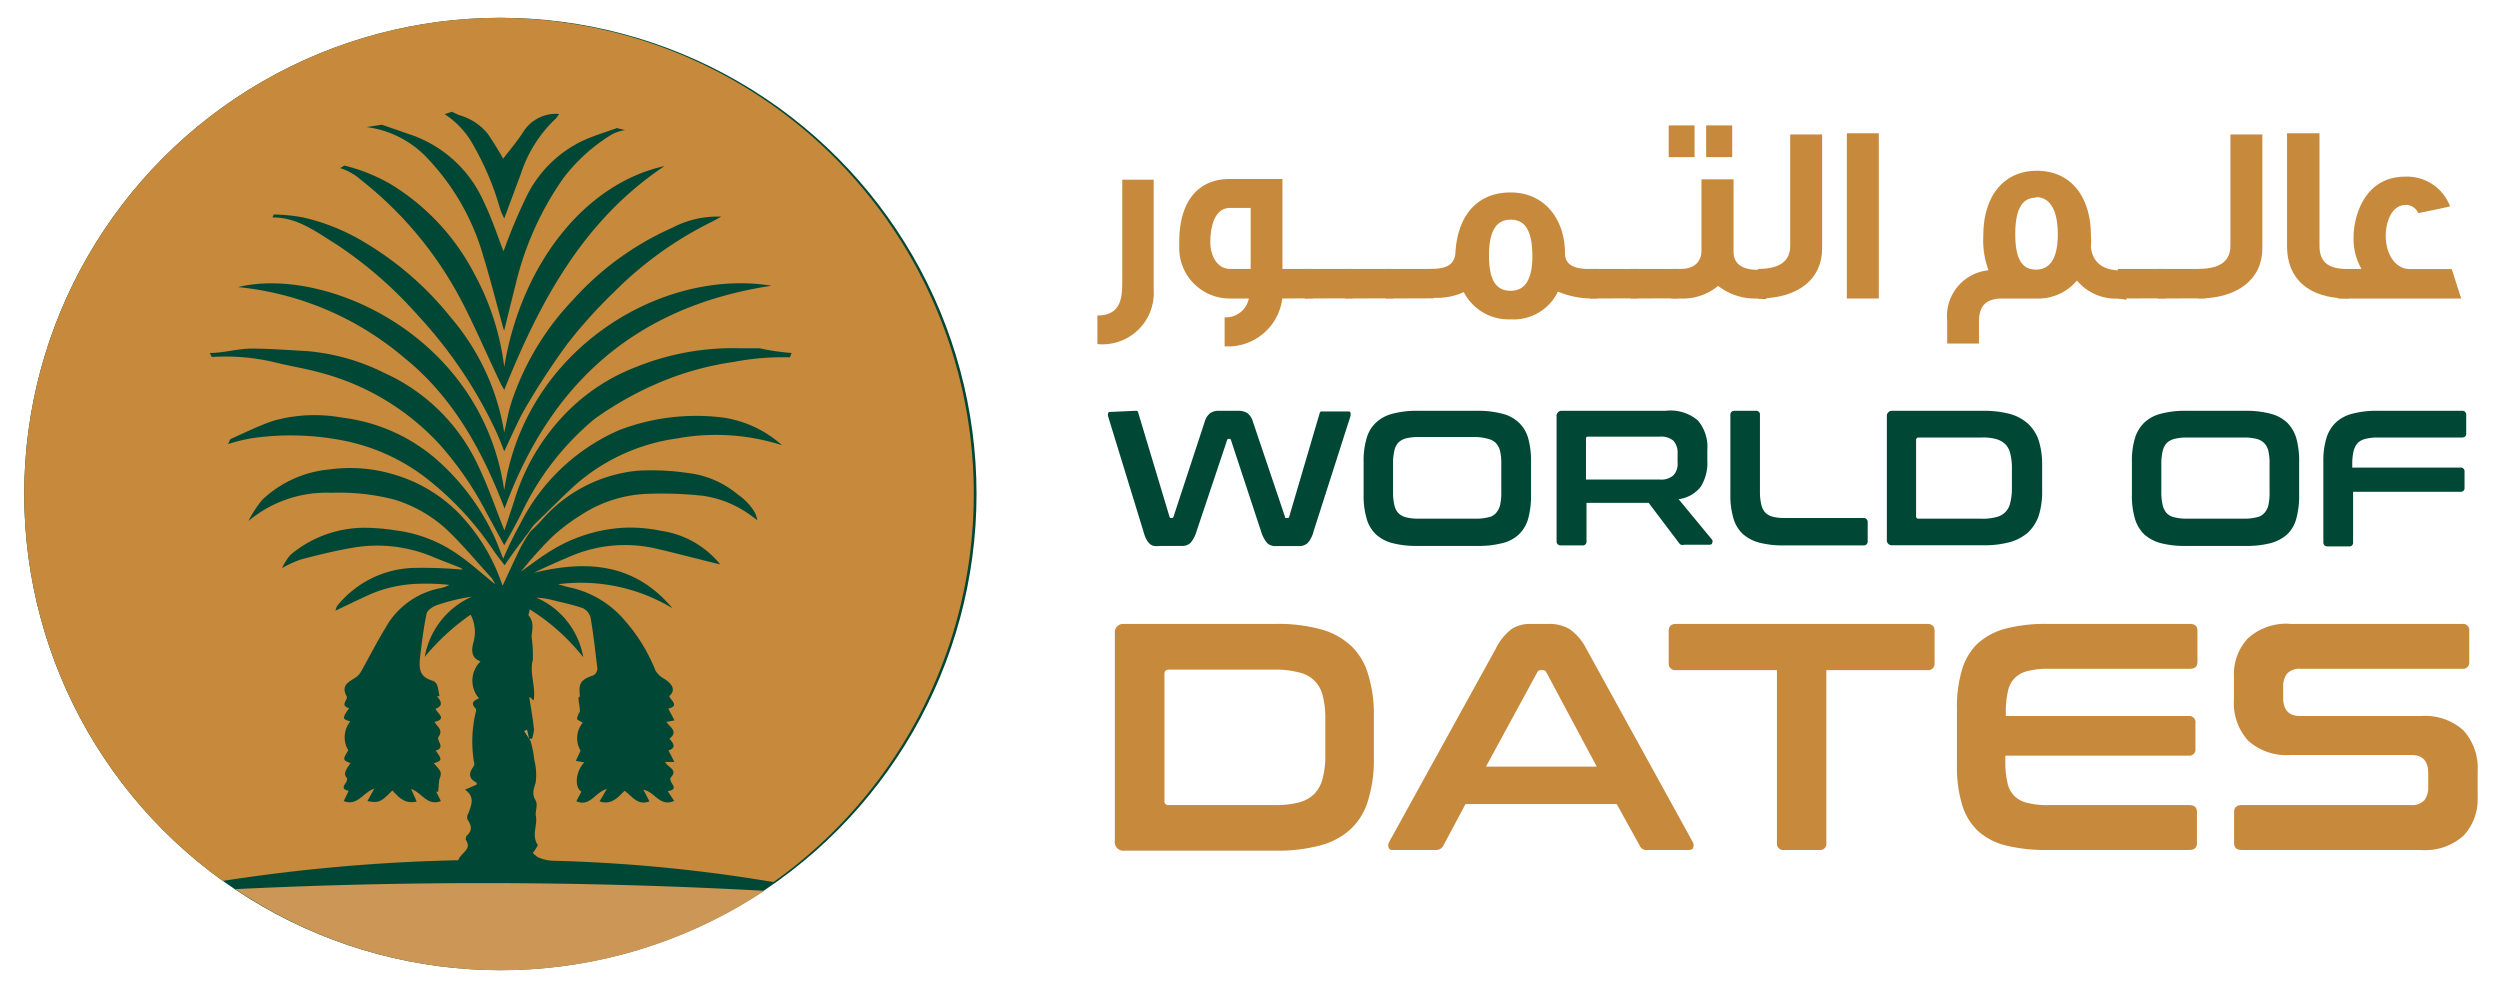 <svg id="Layer_1" data-name="Layer 1" xmlns="http://www.w3.org/2000/svg" viewBox="0 0 148.74 58.53"><defs><style>.cls-1{fill:#004835;}.cls-2{fill:#cb9656;}.cls-3{fill:#c7893c;}</style></defs><circle class="cls-1" cx="29.77" cy="29.39" r="28.33"/><path class="cls-2" d="M14,52.9a28.32,28.32,0,0,0,31.48.1A304.39,304.39,0,0,0,14,52.9Z"/><path class="cls-2" d="M31.18,43.49c.1.16.21.31.3.47l-.12-.54Z"/><path class="cls-3" d="M29.77,1.06A28.33,28.33,0,0,0,13.26,52.41a105.82,105.82,0,0,1,14-1.23c.21-.5.84-.64.45-1.22,0-.05,0-.22.1-.28.32-.31.22-.6,0-.93a.49.49,0,0,1,.07-.39c.15-.46.41-.92-.21-1.38l.69-.3v-.11c-.45-.23-.5-.53-.21-.93,0,0,.09-.13.07-.18a7.56,7.56,0,0,1,.08-3.07.33.33,0,0,0,0-.24c-.33-.32-.11-.48.2-.6a1.6,1.6,0,0,1,.09-2.2c-.6-.21-.53-.73-.42-1.14A2.22,2.22,0,0,0,28,36.57a13.56,13.56,0,0,0-2.73,2.51,4.84,4.84,0,0,1,2.8-3.58A11.77,11.77,0,0,0,26,36c-.24.08-.57.3-.62.51-.17.8-.27,1.63-.37,2.45s-.08,1.32.76,1.55a.47.47,0,0,1,.24.26c.07.21.09.43.14.65H26c.24.29.4.57-.09.75.13.29.7.6-.05.78.12.28.54.45.23.89-.15.21.45.64-.17.82.4.54.39.59-.11.75.48.53.48.54.32,1l-.06.69h-.12l.28.56c-.81.32-1.13-.5-1.77-.72l.33.75c-.74.17-1.08-.29-1.45-.66-.67.69-.81.76-1.48.63l.41-.74c-.69.24-1,1.06-1.82.74.1-.2.19-.39.29-.61-.7-.15.1-.54-.13-.8s.08-.59.24-.85c-.46-.17-.47-.21-.13-.76a1.51,1.51,0,0,1,.12-1.72c-.48-.13-.49-.19-.07-.79-.58-.14-.05-.52-.14-.69-.37-.68.12-.86.54-1.14a1.12,1.12,0,0,0,.31-.34c.48-.86.93-1.74,1.44-2.58A4.76,4.76,0,0,1,26.17,35a2.16,2.16,0,0,0,.57-.2,12,12,0,0,0-1.7-.07,7.89,7.89,0,0,0-2.95.6c-.72.32-1.42.67-2.13,1a.94.94,0,0,1,.1-.28,6.06,6.06,0,0,1,4.51-2.26,26.44,26.44,0,0,1,2.95.1.39.39,0,0,0-.13-.11c-.57-.23-1.14-.44-1.71-.68a8.52,8.52,0,0,0-4.76-.5c-1,.17-2,.42-3,.68a6.53,6.53,0,0,0-1.14.52h0a3.41,3.41,0,0,1,.5-.79,6.87,6.87,0,0,1,4.33-1.61,11.94,11.94,0,0,1,1.89.15,8.23,8.23,0,0,1,3.83,1.5c.73.51,1.39,1.12,2.13,1.71a2.71,2.71,0,0,0-.21-.37c-.92-1-1.79-2.07-2.8-3a8.07,8.07,0,0,0-3-1.67,13.09,13.09,0,0,0-3.74-.4A7.21,7.21,0,0,0,14.78,31a7,7,0,0,1,.82-1.26,6.68,6.68,0,0,1,4-1.81,9,9,0,0,1,3.9.32,8.88,8.88,0,0,1,4.33,2.88,11.35,11.35,0,0,1,2.07,3.72c.35-.74.69-1.5,1.06-2.25a8.55,8.55,0,0,1,.61-1h0a7.06,7.06,0,0,0,.67-.67A8.65,8.65,0,0,1,38,28a15,15,0,0,1,2.92.14,5.65,5.65,0,0,1,3,1.3,3.3,3.3,0,0,1,1,1.07,2.25,2.25,0,0,1,.14.44h0l-.34-.25a6.38,6.38,0,0,0-2.88-1.2,22.35,22.35,0,0,0-3.27-.12,7.71,7.71,0,0,0-4,1.26A11.18,11.18,0,0,0,32.79,32,24.61,24.61,0,0,0,31,34h0c.65-.45,1.26-.94,1.94-1.33a9.14,9.14,0,0,1,4.38-1.28,9,9,0,0,1,2,.19,5.54,5.54,0,0,1,3.53,2h0c-1.36-.32-2.72-.7-4.09-1a8.24,8.24,0,0,0-4.78.5c-.75.32-1.49.64-2.22,1,3.14-.77,6-.58,8.25,2.11a10.54,10.54,0,0,0-6.81-1.43c.25.07.5.15.75.2a5.94,5.94,0,0,1,3.26,2A10.2,10.2,0,0,1,39,39.9a1.45,1.45,0,0,0,.56.51c.51.34.62.69.26,1,.08.27.63.58-.06.75l.37.7-.48.09c.21.32.73.57.18,1,.24.28.43.54-.06.7.12.22.22.42.35.68h-.54c.09.31.77.43.35.9-.25.29.6.71-.2.84.13.21.25.38.38.58-.85.39-1.16-.56-1.83-.66l.36.69c-.72.26-1-.29-1.48-.63-.41.4-.78.86-1.49.63.12-.2.24-.4.43-.74-.7.2-1,1.09-1.81.73l.3-.57c-.43-.27-.34-1.21.17-1.74l-.5-.09.28-.61A1.45,1.45,0,0,1,34.67,43c-.12-.08-.34-.17-.34-.24a1.1,1.1,0,0,1,.17-.42c0-.32-.07-.53-.08-.73s.08-.13.08-.19c-.07-.7,0-.94.66-1.19a.46.46,0,0,0,.37-.55v0c-.12-1-.23-2-.39-2.92a.86.86,0,0,0-.45-.57c-.59-.21-1.22-.34-1.83-.49a4.27,4.27,0,0,0-.94-.14A4.75,4.75,0,0,1,34.7,39.1a12.4,12.4,0,0,0-3.19-2.85c0,.17-.1.33-.05.38.34.4.19.83.17,1.27a7.82,7.82,0,0,1,.07,1.37c-.21.8.19,1.55.05,2.41l-.21-.2h-.05c.1.64.21,1.27.28,1.91a1.81,1.81,0,0,1-.12.56h-.17a.69.69,0,0,1,.1.19,6.45,6.45,0,0,1,.21,1.08,3.56,3.56,0,0,1,.08,1.34c-.12.4-.24.67,0,1.07.13.21,0,.58,0,.85.15.59-.28,1.21.13,1.8a2.81,2.81,0,0,1-.3.47A2.37,2.37,0,0,0,32,51a2.42,2.42,0,0,0,.91.21,93,93,0,0,1,13.11,1.27A28.33,28.33,0,0,0,29.77,1.06ZM40.24,36.59h0l.1-.1ZM46.07,17v.15h0ZM26.88,6.65c.16.07.31.15.47.21A3.31,3.31,0,0,1,29.05,8c.34.51.64,1,.89,1.44.36-.48.81-1,1.19-1.59a2.29,2.29,0,0,1,2.13-1.07h0a1.42,1.42,0,0,1-.2.28A7.85,7.85,0,0,0,31,10.31L30,13c-.11-.24-.18-.37-.23-.52a16.78,16.78,0,0,0-1.58-3.79,5.13,5.13,0,0,0-1.74-1.9Zm-4.16.77,1.82.63A7.36,7.36,0,0,1,28.78,12c.49,1,.84,2.1,1.18,2.95a32.88,32.88,0,0,1,1.37-3.27A7.14,7.14,0,0,1,34.7,8.36c.66-.3,1.37-.51,2-.74l.49.12A2.45,2.45,0,0,0,36.4,8a10.44,10.44,0,0,0-2.89,2.61A18.39,18.39,0,0,0,30.66,17c-.22.86-.43,1.73-.67,2.69-.43-1.55-.79-3-1.23-4.43a14,14,0,0,0-3.27-5.78,6,6,0,0,0-3.68-1.92ZM20.49,9.85a10.59,10.59,0,0,1,2.71,1.08,13.54,13.54,0,0,1,5,5.32A15.49,15.49,0,0,1,30,21.83c1-6.09,4.79-10.91,9.54-11.95C34.67,13.12,32.1,18,30,23.2c-.11-.21-.19-.32-.24-.44C29,21.17,28.31,19.55,27.51,18a22.3,22.3,0,0,0-6-7.27A3.51,3.51,0,0,0,20.24,10Zm-4.2,2.91a11,11,0,0,1,1.72.17,12.34,12.34,0,0,1,3.6,1.44,19,19,0,0,1,5.23,4.54A13.92,13.92,0,0,1,30,25.73c.16-.68.25-1.26.43-1.8a16.16,16.16,0,0,1,3.67-6.1A17.39,17.39,0,0,1,40,13.55a5.76,5.76,0,0,1,2.91-.66h0c-.2.11-.4.23-.61.33a21.77,21.77,0,0,0-5.77,4.16,28.66,28.66,0,0,0-2.76,3.06,43.13,43.13,0,0,0-2.48,3.78c-.48.81-.84,1.7-1.29,2.63-.12-.31-.21-.54-.31-.78s-.22-.5-.34-.75a26.89,26.89,0,0,0-4.5-6.57A24.43,24.43,0,0,0,20,14.53c-1.18-.73-2.33-1.62-3.79-1.59ZM30,29.17C31.23,20.78,39.35,15.93,45.9,17c-8,1.22-13.12,5.71-15.88,13.26-1.36-3.54-3.1-6.67-6-9a18,18,0,0,0-9.86-4.18C19.4,15.81,28.68,20,30,29.17Zm10.41-3.1a11.52,11.52,0,0,0-6.42,3c-.7.66-1.38,1.34-2.06,2a2.32,2.32,0,0,0-.4.48l-.14.2c-.22.28-.15.2-.32.43-.35.44-.67.91-1.05,1.45-.25-.33-.48-.61-.68-.91a18.35,18.35,0,0,0-4.16-4.41,11.79,11.79,0,0,0-4.76-2.1A16.18,16.18,0,0,0,15,26.07a10.28,10.28,0,0,0-1.43.35c.08-.16.11-.29.19-.32.84-.37,1.67-.79,2.55-1.08a9.18,9.18,0,0,1,4.07-.17,10.48,10.48,0,0,1,5.35,2.28,13.8,13.8,0,0,1,3.52,4.47c.27.52.46,1.08.69,1.64a21.57,21.57,0,0,1,1-2.05,11.91,11.91,0,0,1,5.9-5.6A12.81,12.81,0,0,1,43,24.84a6.72,6.72,0,0,1,3.53,1.65,12.86,12.86,0,0,0-6.16-.42ZM47,21.26a15.49,15.49,0,0,0-3.33.27A17.86,17.86,0,0,0,39,22.86a20.24,20.24,0,0,0-3.62,2.06A16.39,16.39,0,0,0,31,30.59c-.31.6-.63,1.19-1,1.85-.43-.79-.82-1.5-1.2-2.21a19.7,19.7,0,0,0-2.6-3.74,14.7,14.7,0,0,0-7-4.28c-1-.29-2-.43-3-.69a12.8,12.8,0,0,0-3.6-.28L12.48,21c.82,0,1.64-.25,2.45-.26,1.12,0,2.24.09,3.35.15a12.67,12.67,0,0,1,4.59,1.3,11.25,11.25,0,0,1,5.59,5.54c.62,1.3,1.08,2.66,1.55,3.83.16-.49.4-1.18.62-1.88a12.71,12.71,0,0,1,3.25-5.31,11.63,11.63,0,0,1,4-2.55,15.34,15.34,0,0,1,6.1-1.1h1.2A13.67,13.67,0,0,0,47.1,21,2,2,0,0,0,47,21.26Z"/><path class="cls-3" d="M75.91,37.12a9.62,9.62,0,0,1,2.67.32,4.29,4.29,0,0,1,1.82,1,3.79,3.79,0,0,1,1,1.69,8,8,0,0,1,.34,2.43v2.61a8,8,0,0,1-.34,2.43,3.79,3.79,0,0,1-1,1.69,4.23,4.23,0,0,1-1.82,1,9.62,9.62,0,0,1-2.67.32h-9a.51.51,0,0,1-.58-.43.38.38,0,0,1,0-.15V37.7a.51.51,0,0,1,.43-.58h9.15ZM69.28,47.65a.22.22,0,0,0,.19.25h6.36a5.67,5.67,0,0,0,1.42-.15,2.06,2.06,0,0,0,.93-.5,2,2,0,0,0,.51-.93,5.2,5.2,0,0,0,.16-1.42V42.79a5.2,5.2,0,0,0-.16-1.42A1.82,1.82,0,0,0,77.25,40a5.2,5.2,0,0,0-1.42-.16h-6.3c-.17,0-.25.09-.25.27Z"/><path class="cls-3" d="M92.14,37.12a2.39,2.39,0,0,1,1.23.3,3.19,3.19,0,0,1,1,1.16l6.36,11.55a.37.37,0,0,1,0,.31c0,.09-.13.13-.28.13H98a.42.42,0,0,1-.44-.25l-1.37-2.48h-9l-1.32,2.48a.47.47,0,0,1-.44.25h-2.5c-.17,0-.27,0-.3-.13a.34.34,0,0,1,0-.31L89,38.58a3.3,3.3,0,0,1,.94-1.16,2,2,0,0,1,1.08-.3Zm-3.73,8.49H95L92,40a.23.23,0,0,0-.21-.13h-.12a.23.23,0,0,0-.21.13Z"/><path class="cls-3" d="M114.66,37.12c.29,0,.44.14.44.42v1.89a.39.39,0,0,1-.33.44h-6.11V50.15a.37.37,0,0,1-.31.42h-2.2a.38.38,0,0,1-.43-.32V39.87h-6a.39.39,0,0,1-.44-.33v-2c0-.28.15-.42.44-.42Z"/><path class="cls-3" d="M130.29,37.12q.45,0,.45.42v1.83q0,.42-.45.42H121.9a4.71,4.71,0,0,0-1.24.13,1.6,1.6,0,0,0-.79.42,1.57,1.57,0,0,0-.41.81,5.25,5.25,0,0,0-.12,1.25v.2H130.2a.37.37,0,0,1,.42.31.21.21,0,0,1,0,.11v1.52a.37.37,0,0,1-.31.42h-11v.33a5.25,5.25,0,0,0,.12,1.25,1.57,1.57,0,0,0,.41.81,1.6,1.6,0,0,0,.79.42,4.71,4.71,0,0,0,1.24.13h8.39q.45,0,.45.42v1.83q0,.42-.45.42h-8.45a9.87,9.87,0,0,1-2.48-.27,3.85,3.85,0,0,1-1.66-.87,3.55,3.55,0,0,1-.94-1.58,7.78,7.78,0,0,1-.3-2.35V42.19a7.72,7.72,0,0,1,.3-2.34,3.56,3.56,0,0,1,.94-1.57,4,4,0,0,1,1.66-.88,9.4,9.4,0,0,1,2.48-.28Z"/><path class="cls-3" d="M146.49,37.12a.37.37,0,0,1,.42.31.21.21,0,0,1,0,.11v1.83a.37.37,0,0,1-.31.42h-9.74a1,1,0,0,0-.79.29,1.24,1.24,0,0,0-.23.79v.65c0,.72.34,1.08,1,1.08h7.21a3.4,3.4,0,0,1,2.51.85,3.34,3.34,0,0,1,.85,2.45v1.54a3.17,3.17,0,0,1-.83,2.27,3.41,3.41,0,0,1-2.57.86H133.37q-.45,0-.45-.42V48.32q0-.42.45-.42h10.08a1,1,0,0,0,.79-.29,1.24,1.24,0,0,0,.23-.79V46c0-.72-.33-1.08-1-1.08h-7.2a3.39,3.39,0,0,1-2.52-.86,3.32,3.32,0,0,1-.84-2.44V40.25a3.13,3.13,0,0,1,.82-2.26,3.4,3.4,0,0,1,2.58-.87Z"/><path class="cls-1" d="M67.57,24.44c.07,0,.13,0,.16.15l1.85,6.15a.09.09,0,0,0,.08.08h.07a.1.1,0,0,0,.09-.08l1.85-5.63a1,1,0,0,1,.33-.53.89.89,0,0,1,.52-.14h1.13a1,1,0,0,1,.58.15,1,1,0,0,1,.32.52l1.9,5.63c0,.06,0,.08.09.08h.07s.08,0,.09-.07h0l1.81-6.15a.2.2,0,0,1,.08-.12h1.65a.1.1,0,0,1,.11.08.61.61,0,0,1,0,.19l-2.2,6.87a1.62,1.62,0,0,1-.35.69.75.75,0,0,1-.53.18H75.91a.71.71,0,0,1-.52-.18,2,2,0,0,1-.36-.69l-1.79-5.43a.09.09,0,0,0-.08-.08H73.1s-.08,0-.09.07h0l-1.82,5.43a1.83,1.83,0,0,1-.36.69.71.71,0,0,1-.52.18H69a1,1,0,0,1-.34,0,.5.5,0,0,1-.26-.13,1.05,1.05,0,0,1-.2-.27,2.23,2.23,0,0,1-.16-.43l-2.11-6.87a.31.31,0,0,1,0-.19.09.09,0,0,1,.1-.08h0Z"/><path class="cls-1" d="M87.88,24.44a5.65,5.65,0,0,1,1.48.17,2.16,2.16,0,0,1,1,.53,2,2,0,0,1,.56.93,5,5,0,0,1,.17,1.39v2a5.11,5.11,0,0,1-.17,1.4,2.06,2.06,0,0,1-.56.94,2.14,2.14,0,0,1-1,.52,5.65,5.65,0,0,1-1.48.16H84.34a5.62,5.62,0,0,1-1.47-.16,2.34,2.34,0,0,1-1-.52,2.06,2.06,0,0,1-.56-.94,4.77,4.77,0,0,1-.18-1.4v-2a4.66,4.66,0,0,1,.18-1.39,2,2,0,0,1,.56-.93,2.26,2.26,0,0,1,1-.53,5.58,5.58,0,0,1,1.47-.17Zm-5,4.86a3.19,3.19,0,0,0,.08.75,1,1,0,0,0,.24.48,1,1,0,0,0,.46.25,3.05,3.05,0,0,0,.74.08h3.4a3.05,3.05,0,0,0,.74-.08.81.81,0,0,0,.46-.25,1.11,1.11,0,0,0,.25-.48,3.18,3.18,0,0,0,.07-.75V27.59a3.18,3.18,0,0,0-.07-.75,1.11,1.11,0,0,0-.25-.48,1,1,0,0,0-.46-.25A3.05,3.05,0,0,0,87.8,26H84.4a3.05,3.05,0,0,0-.74.08,1,1,0,0,0-.46.25,1,1,0,0,0-.24.48,3.19,3.19,0,0,0-.08.75Z"/><path class="cls-1" d="M99.1,24.44A2.52,2.52,0,0,1,101,25a2.41,2.41,0,0,1,.58,1.76v.65a2.68,2.68,0,0,1-.4,1.56,2,2,0,0,1-1.31.73l2,2.42a.17.17,0,0,1,0,.17q0,.12-.18.12h-1.48a.34.34,0,0,1-.2,0,.43.43,0,0,1-.12-.11l-1.8-2.38h-3.7V32.2a.22.22,0,0,1-.19.25H92.88c-.18,0-.27-.09-.27-.25V24.79a.31.31,0,0,1,.26-.35H99.1Zm-4.74,4.09h4.38a1.09,1.09,0,0,0,.83-.26,1,1,0,0,0,.24-.76V27a1.08,1.08,0,0,0-.24-.77,1.13,1.13,0,0,0-.83-.25H94.51c-.1,0-.15,0-.15.14Z"/><path class="cls-1" d="M104.46,24.44a.22.22,0,0,1,.25.19v4.63a3.22,3.22,0,0,0,.08.76,1.09,1.09,0,0,0,.24.48,1,1,0,0,0,.47.25,3,3,0,0,0,.73.07h4.64a.23.23,0,0,1,.25.21V32.2a.23.23,0,0,1-.21.25h-4.74a5.65,5.65,0,0,1-1.48-.16,2.4,2.4,0,0,1-1-.52,2.06,2.06,0,0,1-.56-.94,4.77,4.77,0,0,1-.18-1.4V24.69c0-.16.09-.25.27-.25Z"/><path class="cls-1" d="M118,24.44a6.07,6.07,0,0,1,1.59.19,2.66,2.66,0,0,1,1.08.59,2.4,2.4,0,0,1,.63,1,4.75,4.75,0,0,1,.2,1.45v1.55a4.75,4.75,0,0,1-.2,1.45,2.5,2.5,0,0,1-.63,1,2.76,2.76,0,0,1-1.08.58,5.68,5.68,0,0,1-1.59.19h-5.4a.3.3,0,0,1-.34-.25v-7.4a.31.31,0,0,1,.27-.35H118Zm-4,6.27a.13.13,0,0,0,.11.15h3.79a3,3,0,0,0,.85-.09,1.09,1.09,0,0,0,.85-.85,3.39,3.39,0,0,0,.1-.84V27.82a3.47,3.47,0,0,0-.1-.85,1.14,1.14,0,0,0-.3-.55,1.29,1.29,0,0,0-.55-.3,3,3,0,0,0-.85-.09h-3.75a.14.14,0,0,0-.15.13v4.55Z"/><path class="cls-1" d="M133.59,24.44a5.65,5.65,0,0,1,1.48.17,2.26,2.26,0,0,1,1,.53,2.15,2.15,0,0,1,.55.93,5,5,0,0,1,.17,1.39v2a5.11,5.11,0,0,1-.17,1.4,2,2,0,0,1-.55.94,2.4,2.4,0,0,1-1,.52,5.65,5.65,0,0,1-1.48.16h-3.53a5.65,5.65,0,0,1-1.48-.16,2.4,2.4,0,0,1-1-.52,2.15,2.15,0,0,1-.56-.94,4.77,4.77,0,0,1-.18-1.4v-2a4.66,4.66,0,0,1,.18-1.39,2.18,2.18,0,0,1,.56-.93,2.26,2.26,0,0,1,1-.53,5.65,5.65,0,0,1,1.48-.17Zm-5,4.86a3.19,3.19,0,0,0,.08.75,1.09,1.09,0,0,0,.24.48.87.87,0,0,0,.47.25,3,3,0,0,0,.73.08h3.4a3.05,3.05,0,0,0,.74-.08.81.81,0,0,0,.46-.25,1,1,0,0,0,.25-.48,3.18,3.18,0,0,0,.07-.75V27.59a3.18,3.18,0,0,0-.07-.75,1,1,0,0,0-.25-.48,1,1,0,0,0-.46-.25,3.05,3.05,0,0,0-.74-.08h-3.4a3,3,0,0,0-.73.08,1,1,0,0,0-.47.25,1.09,1.09,0,0,0-.24.48,3.19,3.19,0,0,0-.08.75Z"/><path class="cls-1" d="M146.47,24.44a.23.23,0,0,1,.26.2v1.14c0,.17-.09.25-.26.25h-5a3,3,0,0,0-.73.08,1,1,0,0,0-.47.25,1.09,1.09,0,0,0-.24.48,3.19,3.19,0,0,0-.08.75v.23h6.43a.22.22,0,0,1,.25.19v1a.22.22,0,0,1-.19.25H140v3a.22.22,0,0,1-.19.25H138.5c-.18,0-.27-.09-.27-.25V27.46a4.66,4.66,0,0,1,.18-1.39,2.18,2.18,0,0,1,.56-.93,2.26,2.26,0,0,1,1-.53,5.65,5.65,0,0,1,1.48-.17Z"/><path class="cls-3" d="M65.29,20.47v-1.7c1.54,0,1.48-1.26,1.48-2.29V10.69h1.87v6.57a3.05,3.05,0,0,1-2.87,3.22A2.57,2.57,0,0,1,65.29,20.47Z"/><path class="cls-3" d="M76.29,17.76a3.25,3.25,0,0,1-3.1,2.85h-.33V18.88a1.39,1.39,0,0,0,1.44-1.12H73.16a3,3,0,0,1-3-3c0-.12,0-.24,0-.36,0-2.41,1.11-3.75,3-3.75H76.3V16h1.81v1.75Zm-1.88-5.39H73.19c-1,0-1.18,1.28-1.18,2.05S72.4,16,73.19,16h1.22Z"/><path class="cls-3" d="M77.64,17.76V16h2.84v1.75Z"/><path class="cls-3" d="M80.05,17.76V16h2.84v1.75Z"/><path class="cls-3" d="M82.46,17.76V16H85.3v1.75Z"/><path class="cls-3" d="M92.69,17.35A2.92,2.92,0,0,1,89.88,19a3,3,0,0,1-2.79-1.62,3.82,3.82,0,0,1-1.67.34h-.54V16c.74,0,1.64,0,1.71-.94.12-2.2,1.26-3.61,3.29-3.61s3.23,1.62,3.23,3.61c0,.64.46.94,1.4.94h.54v1.75A5.3,5.3,0,0,1,92.69,17.35Zm-2.81-4.28c-.77,0-1.29.53-1.29,2.14s.52,2.09,1.29,2.09,1.29-.55,1.29-2.05C91.17,13.6,90.66,13.07,89.88,13.07Z"/><path class="cls-3" d="M94.6,17.76V16h2.84v1.75Z"/><path class="cls-3" d="M97,17.76V16h2.83v1.75Z"/><path class="cls-3" d="M99.28,9.35V7.46h1.54V9.35Zm5.23,8.41a3.56,3.56,0,0,1-2.29-.75,3.28,3.28,0,0,1-2.25.75h-.54V16H100c.79,0,1.23-.42,1.23-1.09V10.67h1.91V15c0,.64.46,1.05,1.4,1.05h.55V17.8Zm-3-8.41V7.46h1.55V9.35Z"/><path class="cls-3" d="M104.6,17.76V16c1.31,0,1.91-.48,1.91-1.38V8h1.9v6.78C108.41,16.6,107,17.76,104.6,17.76Z"/><path class="cls-3" d="M109.88,17.76V7.93h1.9v9.83Z"/><path class="cls-3" d="M126.07,17.76a3,3,0,0,1-2.5-1.07,3,3,0,0,1-2.43,1.07h-2c-1,0-1.4.45-1.4,1.38v1.3h-1.89V19.08a2.74,2.74,0,0,1,2.46-3h0A5.11,5.11,0,0,1,118,14c0-2.28,1.17-3.84,3.19-3.84s3.21,1.55,3.21,3.85a4.09,4.09,0,0,1,0,.7c.11.91.71,1.38,1.79,1.38h.32v1.75Zm-4.93-6c-.74,0-1.24.53-1.24,2.17s.5,2.11,1.24,2.11,1.29-.54,1.29-2.09-.52-2.22-1.29-2.22Z"/><path class="cls-3" d="M126,17.76V16h2.83v1.75Z"/><path class="cls-3" d="M128.38,17.76V16h2.84v1.75Z"/><path class="cls-3" d="M130.79,17.76V16c1.31,0,1.91-.48,1.91-1.38V8h1.9v6.78C134.6,16.6,133.14,17.76,130.79,17.76Z"/><path class="cls-3" d="M136.07,14.65V7.93H138V14.6c0,.93.42,1.41,1.73,1.41v1.75C137.32,17.76,136.07,16.57,136.07,14.65Z"/><path class="cls-3" d="M139.09,17.76V16h1.41a3.56,3.56,0,0,1-.47-1.94c0-.94.5-3.55,3.08-3.55a2.73,2.73,0,0,1,2.66,1.77c-.46.11-1.89.4-1.89.4a.82.82,0,0,0-.72-.49c-1,0-1.22,1.28-1.22,1.82,0,1.16.61,2,1.44,2h2.49l.56,1.75Z"/></svg>